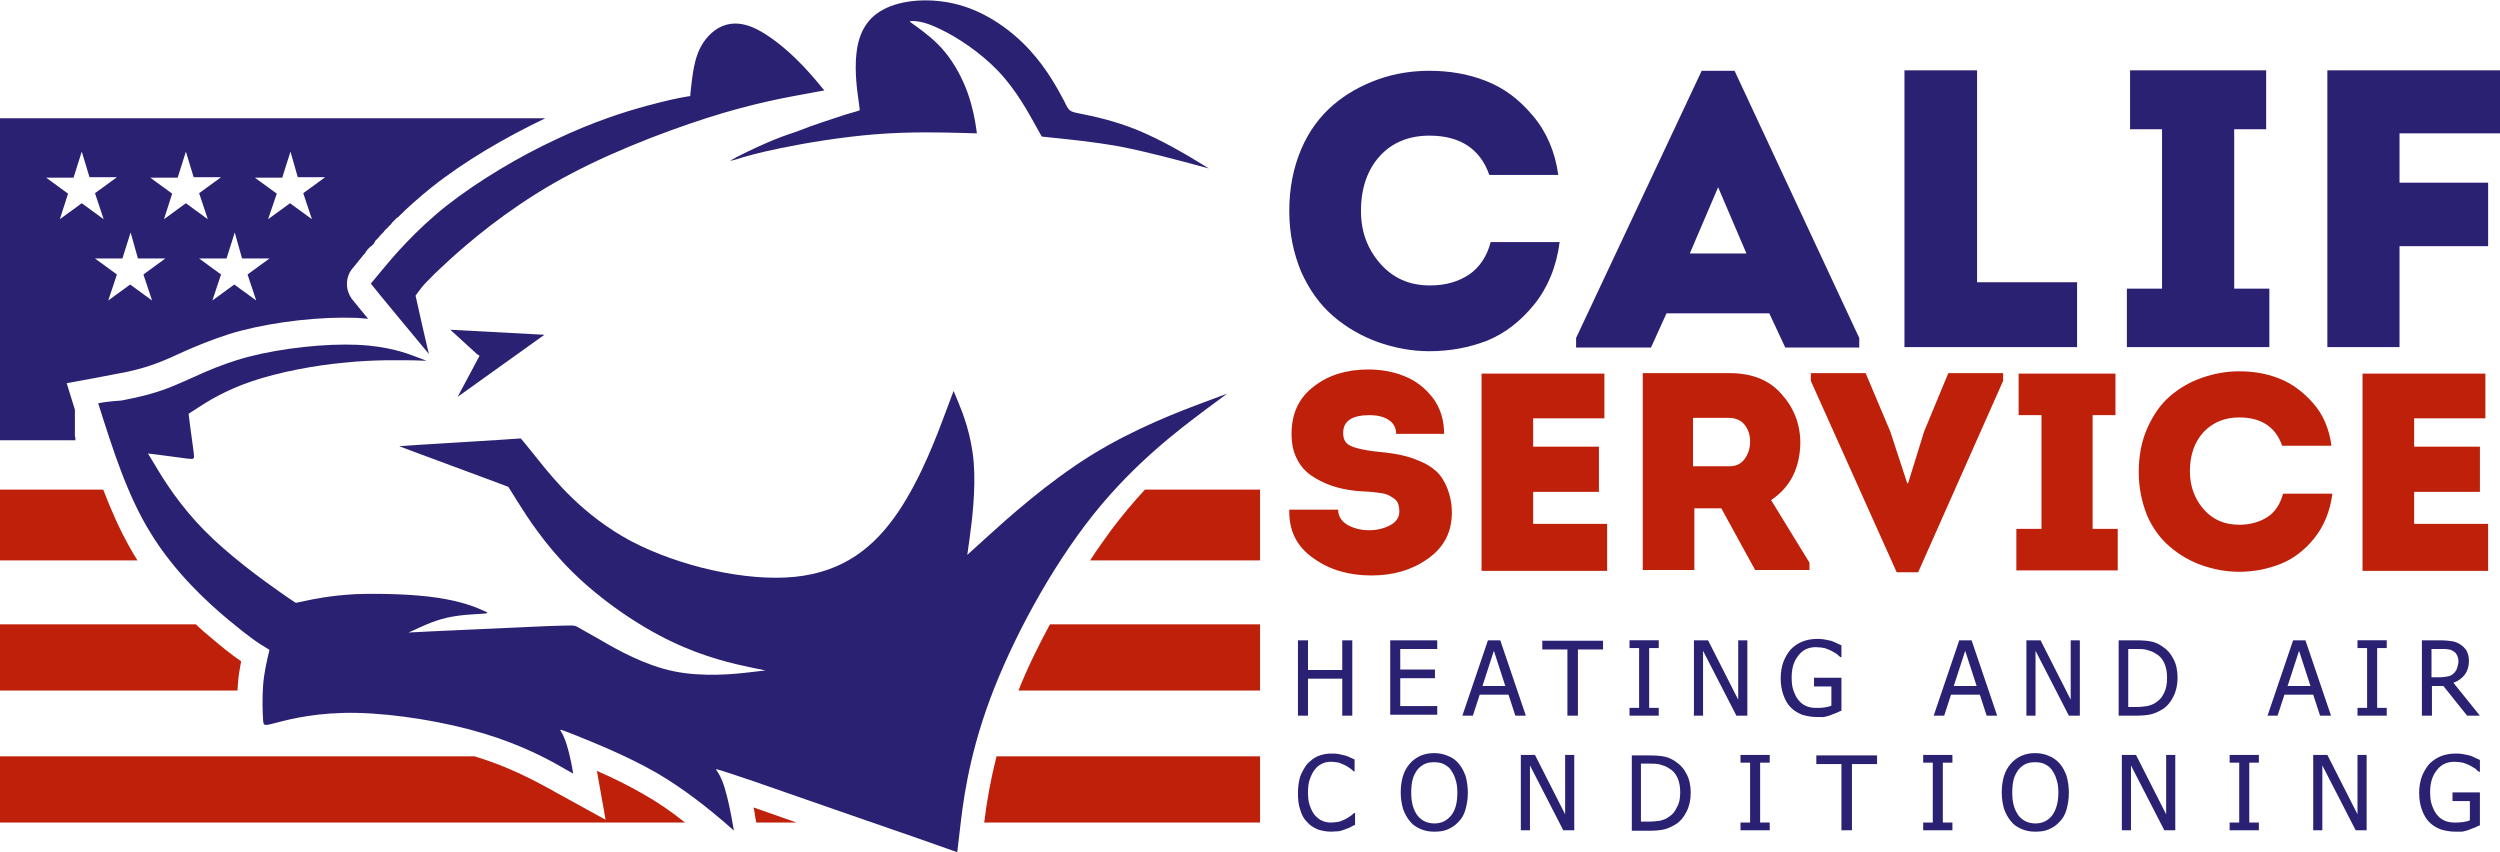 <?xml version="1.0" encoding="UTF-8"?>
<!-- Generator: Adobe Illustrator 27.5.0, SVG Export Plug-In . SVG Version: 6.00 Build 0)  -->
<svg xmlns="http://www.w3.org/2000/svg" xmlns:xlink="http://www.w3.org/1999/xlink" version="1.1" id="Слой_1" x="0px" y="0px" viewBox="0 0 547.4 186.6" style="enable-background:new 0 0 547.4 186.6;" xml:space="preserve">
<style type="text/css">
	.st0{fill-rule:evenodd;clip-rule:evenodd;fill:#2B2173;}
	.st1{fill-rule:evenodd;clip-rule:evenodd;fill:#BE200A;}
</style>
<g>
	<g>
		<path class="st0" d="M21.5,88.3c3.2,10.1,6.4,20.3,11.6,28.6c5.1,8.3,12.2,14.9,16.9,18.8s6.8,5.3,7.9,5.9    c1.1,0.7,1.1,0.7,1.1,0.7s0,0-0.3,1.3c-0.3,1.3-0.9,3.8-1.1,6.6c-0.2,2.8-0.1,5.8,0,7.3c0.1,1.5,0.1,1.5,3.1,0.7    c3-0.8,9.1-2.3,17.6-2.1c8.5,0.2,19.4,2,27.6,4.5c8.3,2.5,14,5.6,16.8,7.2c2.8,1.6,2.8,1.6,2.8,1.6s0,0-0.2-1.2    c-0.2-1.2-0.7-3.5-1.2-5.1c-0.5-1.6-1-2.6-1.3-3c-0.3-0.5-0.3-0.5,3.5,1c3.7,1.5,11.2,4.5,17.6,8.2c6.3,3.7,11.6,8.1,14.2,10.3    c2.6,2.2,2.6,2.3,2.6,2.3c0,0,0,0-0.3-1.7c-0.3-1.8-1-5.3-1.7-7.6c-0.7-2.3-1.4-3.4-1.8-3.9c-0.4-0.5-0.4-0.5,8.5,2.5    c8.8,3.1,26.5,9.2,35.4,12.3c8.8,3.1,8.8,3.1,8.8,3.1s0,0,0.6-5.1c0.6-5.1,1.7-15.2,6.5-28.2c4.8-13,13.3-28.8,22.6-40.5    c9.3-11.7,19.4-19.1,24.4-22.9c5-3.7,5-3.7,5-3.7s0,0-5.1,1.9c-5.1,1.9-15.2,5.7-24.7,11.6c-9.5,5.9-18.3,13.8-22.7,17.8    c-4.4,4-4.4,4-4.4,4s0,0,0.5-3.6c0.5-3.6,1.4-10.7,0.9-16.7c-0.5-6-2.4-10.8-3.4-13.2c-1-2.4-1-2.4-1-2.4s0,0-1.8,4.8    c-1.8,4.8-5.3,14.3-10.4,21.8c-5.1,7.5-11.8,13-22.5,14.1c-10.7,1.1-25.4-2.3-35.9-7.8c-10.5-5.6-16.8-13.4-20.1-17.5    c-3.3-4.1-3.7-4.6-3.9-4.8c-0.2-0.2-0.2-0.2-0.2-0.2s0,0-4.4,0.3c-4.4,0.3-13.3,0.8-17.8,1.1c-4.4,0.3-4.4,0.3-4.4,0.3s0,0,4,1.5    c4,1.5,11.9,4.4,15.9,5.9c4,1.5,4,1.5,4,1.5s0,0,2,3.2c2,3.2,6,9.5,12.1,15.5c6.1,6,14.3,11.7,21.7,15.2    c7.3,3.5,13.8,4.9,17.1,5.6c3.3,0.7,3.3,0.7,3.4,0.7c0,0,0,0-3.4,0.4c-3.4,0.4-10.2,1.1-16.6-0.2c-6.4-1.3-12.4-4.7-16-6.8    c-3.6-2-4.7-2.7-5.3-3c-0.6-0.3-0.6-0.3-6.6-0.1c-6.1,0.3-18.2,0.8-24.3,1.1c-6.1,0.3-6.1,0.3-6,0.3c0,0,0.1,0,1.4-0.6    c1.3-0.6,3.9-1.9,6.9-2.6c2.9-0.7,6.2-0.8,7.8-0.9c1.6-0.1,1.6-0.2,0.1-0.8c-1.5-0.7-4.5-1.9-9.7-2.7c-5.2-0.8-12.5-1-18.1-0.8    c-5.5,0.3-9.3,1.1-11.1,1.5c-1.9,0.4-1.9,0.4-1.9,0.4c0,0,0,0.1-3.7-2.5c-3.7-2.6-11-7.9-16.4-13.4c-5.4-5.5-8.9-11.1-10.6-14    c-1.7-2.8-1.7-2.8-1.7-2.8s0,0,1.7,0.2c1.7,0.2,5.1,0.7,6.8,0.9c1.7,0.2,1.7,0.2,1.5-1.4c-0.2-1.7-0.7-5-0.9-6.7    c-0.2-1.7-0.2-1.7-0.2-1.7s0,0,2-1.3c2-1.3,5.9-3.8,11.8-5.8c5.9-2,13.7-3.5,20.4-4.1c6.7-0.7,12.3-0.5,15.1-0.5    c2.8,0.1,2.8,0.1,2.8,0.1s0,0-2.1-0.8c-2.1-0.8-6.2-2.4-13.1-2.7c-6.8-0.3-16.4,0.7-23.7,2.6c-7.3,1.9-12.5,4.8-17,6.6    c-4.5,1.8-8.4,2.5-10.9,3C23.7,87.9,22.6,88.1,21.5,88.3L21.5,88.3z M93.9,77.5c-4.2-5.1-8.5-10.2-10.6-12.8    c-2.1-2.6-2.1-2.6-2.1-2.6c0,0,0,0,2.4-2.9c2.4-2.9,7.2-8.6,14.1-14.1c7-5.5,16.1-10.9,24.1-14.6c8-3.8,14.9-6,19.7-7.3    c4.8-1.3,7.4-1.8,8.6-2c1.3-0.2,1.2-0.2,1.1-0.2c-0.1,0-0.1,0,0.1-1.7c0.2-1.7,0.5-5.2,1.6-7.9c1.1-2.7,3.1-4.8,5.3-5.7    c2.2-0.9,4.7-0.7,7.5,0.7c2.8,1.4,5.9,3.9,8.4,6.3c2.5,2.4,4.4,4.7,5.4,5.9c1,1.2,1,1.2,1,1.2s0,0-3.8,0.7    c-3.8,0.7-11.5,2-21.8,5.3c-10.3,3.3-23.4,8.4-33.8,14.4c-10.4,6-18.3,12.7-22.9,16.9c-4.6,4.2-6,5.9-6.6,6.8    c-0.7,0.9-0.6,0.9-0.6,0.9s0,0,0.5,2.2C91.9,68.9,92.9,73.2,93.9,77.5L93.9,77.5z M163.9,33.1c-2.3,1.1-3.2,1.6-3.7,1.9    c-0.5,0.3-0.5,0.3,1-0.1c1.5-0.5,4.5-1.4,9.9-2.5c5.4-1.1,13.1-2.4,20.6-3c7.5-0.6,14.8-0.4,18.5-0.3c3.7,0.1,3.7,0.1,3.7,0.1    s0,0-0.2-1.4c-0.2-1.4-0.7-4.3-1.8-7.4c-1.1-3.1-2.8-6.3-4.9-8.9s-4.7-4.5-6.2-5.6c-1.5-1.1-2-1.3-1.2-1.3c0.8,0,2.7,0,6.3,1.8    c3.6,1.7,8.7,5,12.7,9.2c4,4.2,6.7,9.3,8.1,11.8c1.4,2.5,1.4,2.5,1.4,2.5s0,0,2.8,0.3c2.8,0.3,8.3,0.8,14.4,1.9    c6.1,1.2,12.7,3,16.1,3.9c3.3,0.9,3.3,0.9,3.3,0.9s0,0-2.6-1.6c-2.6-1.6-7.9-4.7-13-6.8c-5.1-2.1-10-3.1-12.5-3.6    c-2.5-0.5-2.5-0.5-3.6-2.8c-1.2-2.2-3.5-6.7-7.4-11c-3.9-4.3-9.4-8.3-15.5-10c-6.1-1.7-12.7-1.2-16.7,1c-4,2.1-5.5,5.8-5.9,9.8    c-0.4,3.9,0.2,8.1,0.5,10.2c0.3,2.1,0.3,2.1,0.1,2.1c-0.2,0.1-0.6,0.2-3,0.9c-2.4,0.8-6.9,2.2-10.9,3.8    C169.8,30.3,166.2,32,163.9,33.1L163.9,33.1z M98.6,72.2l20.6,1.1l-19,13.6l4.8-9l-0.6-0.4L98.6,72.2z"></path>
		<path class="st1" d="M238.7,122.7h37.2v-15.5h-25.2c-2.6,2.8-5.1,5.8-7.5,9C241.7,118.3,240.1,120.5,238.7,122.7z"></path>
		<path class="st1" d="M0,122.7h30.1c-0.6-0.9-1.1-1.8-1.6-2.7c-2.3-4-4.2-8.4-5.9-12.8H0V122.7z"></path>
		<path class="st1" d="M223,151.2h52.9v-14.5h-46C227.3,141.5,224.9,146.4,223,151.2z"></path>
		<path class="st1" d="M0,151.2h52c0-0.5,0.1-1,0.1-1.5c0.1-1.7,0.4-3.3,0.7-4.9c-2.2-1.5-4.4-3.3-6.4-5c-1.2-1-2.4-2-3.5-3.1H0    V151.2z"></path>
		<path class="st1" d="M215.5,180.1h60.4v-14.5h-57.7C217,170.4,216.1,175.1,215.5,180.1z"></path>
		<path class="st1" d="M165.6,180.1h8.8l-9.4-3.3c0.2,0.8,0.3,1.6,0.4,2.3L165.6,180.1z"></path>
		<path class="st1" d="M0,180.1h150c-2.9-2.3-5.9-4.4-9.1-6.2c-3.3-1.9-6.7-3.6-10.2-5.1l1.9,10.7l-9.8-5.4c-1-0.5-1.9-1.1-2.9-1.6    c-5.1-2.8-10.1-5.1-15.7-6.8l-0.2-0.1H0V180.1z"></path>
		<path class="st0" d="M0,25.9h119.4c-8.6,4.1-17.6,9.3-25,15.2c-2.6,2.1-5,4.2-7.3,6.5L87,47.6l0,0l-0.1,0.1l-0.1,0.1l0,0L86.6,48    l-0.1,0.1l0,0l-0.1,0.1l-0.1,0.1l-0.1,0.1l-0.1,0.1L86,48.6l-0.1,0.1l0,0l-0.1,0.1L85.7,49l0,0l-0.1,0.1l-0.1,0.1l0,0l-0.1,0.1    l-0.1,0.1l0,0l-0.1,0.1L85,49.7l0,0l-0.1,0.1L84.8,50L84.7,50l-0.1,0.1l0,0l-0.1,0.1l-0.1,0.1l0,0l-0.1,0.1l-0.1,0.1l0,0L84,50.8    l-0.1,0.1l0,0l-0.1,0.1l-0.1,0.1l0,0l-0.1,0.1l-0.1,0.1l0,0l-0.1,0.1l-0.1,0.1l-0.1,0.1L83,51.9l0,0L82.9,52l-0.1,0.1l0,0    l-0.1,0.1l-0.1,0.1l0,0l-0.1,0.1l-0.1,0.1l0,0l-0.1,0.1l-0.1,0.1l0,0L82,53.1l-0.1,0.1l0,0.1l-0.1,0.1l-0.1,0.1l-0.1,0.1l-0.1,0.1    l0,0l-0.1,0.1l-0.1,0.1l0,0L81.1,54L81,54.1l0,0l-0.1,0.1l-0.1,0.1l0,0l-0.1,0.1l-0.1,0.1l0,0l-0.1,0.1l-0.1,0.1l0,0.1l-0.1,0.1    l-0.1,0.1l-0.1,0.1L80,55.4l0,0l-0.1,0.1l-0.1,0.1l0,0l-0.1,0.1l-0.1,0.1c-0.7,0.9-1.4,1.7-2.1,2.6c-0.3,0.3-0.6,0.7-0.9,1.2    c-1,1.9-0.8,4.1,0.4,5.8c0.1,0.2,0.3,0.3,0.4,0.5c0.6,0.7,1.2,1.5,1.8,2.2c0.5,0.6,1,1.2,1.4,1.7c-0.8-0.1-1.6-0.1-2.5-0.2    c-7.9-0.3-17.6,0.8-25.3,2.8c-3.5,0.9-6.9,2.2-10.3,3.6c-2.4,1-4.8,2.2-7.3,3.2c-3.3,1.3-6.4,2.1-9.9,2.7    c-1.6,0.3-3.1,0.6-4.7,0.9l-6,1.1l1.8,5.8l0,0.1l0,0.1l0,0.1l0,0.1l0,0l0,0.1l0,0.1l0,0.1l0,0.1l0,0l0,0.1l0,0.1l0,0.1l0,0.1l0,0    l0,0.1l0,0.1l0,0.1l0,0.1l0,0l0,0.1l0,0.1l0,0.1l0,0.1l0,0l0,0.1l0,0.1l0,0.1l0,0.1l0,0l0,0.1l0,0.1l0,0.1l0,0.1l0,0l0,0.1l0,0.1    l0,0.1l0,0.1l0,0l0,0.1l0,0.1l0,0.1l0,0.1l0,0l0,0.1l0,0.1l0,0.1l0,0.1l0,0l0,0.1l0,0.1l0,0.1l0,0.1l0,0l0,0.1l0,0.1l0,0.1l0,0.1    l0,0l0,0.1l0,0.1l0,0.1l0,0.1l0,0.1l0,0.1l0,0.1l0,0.1l0,0.1l0,0.1l0.1,0.3l0,0.1l0,0.1l0,0.1l0,0.1l0,0.1l0,0.1H0V25.9L0,25.9z     M51.4,50.9l-1.8,5.7l-6,0l4.8,3.5l-1.9,5.7l4.8-3.5l4.8,3.5l-1.9-5.7l4.8-3.5l-6,0L51.4,50.9L51.4,50.9z M28.6,50.9l-1.8,5.7    l-6,0l4.8,3.5l-1.9,5.7l4.8-3.5l4.8,3.5l-1.9-5.7l4.8-3.5l-6,0L28.6,50.9L28.6,50.9z M63.6,33.2l-1.8,5.7l-6,0l4.8,3.5L58.7,48    l4.8-3.5l4.8,3.5l-1.9-5.7l4.8-3.5l-6,0L63.6,33.2L63.6,33.2z M40.7,33.2l-1.8,5.7l-6,0l4.8,3.5L35.9,48l4.8-3.5l4.8,3.5l-1.9-5.7    l4.8-3.5l-6,0L40.7,33.2L40.7,33.2z M17.9,33.2l-1.8,5.7l-6,0l4.8,3.5L13.1,48l4.8-3.5l4.8,3.5l-1.9-5.7l4.8-3.5l-6,0L17.9,33.2z"></path>
		<path class="st0" d="M376.2,41L370,55.5h12.4L376.2,41L376.2,41z M387.4,68.6h-22.5l-3.4,7.5h-16.4V74l27.5-58.5h7.2L407.1,74v2.1    h-16.2L387.4,68.6z"></path>
		<path class="st0" d="M282.3,46.2c0-5,0.9-9.5,2.6-13.5c1.7-4,4.1-7.2,7-9.7c2.9-2.5,6.2-4.3,9.8-5.6c3.6-1.3,7.4-1.9,11.3-1.9    c4.3,0,8.5,0.7,12.3,2.2c3.9,1.5,7.3,4,10.3,7.6c3,3.5,4.9,7.9,5.6,13h-15.1c-2-5.7-6.4-8.6-13.1-8.6c-4.5,0-8.2,1.5-10.9,4.5    c-2.7,3-4.1,7-4.1,12c0,4.5,1.4,8.3,4.2,11.5c2.8,3.2,6.4,4.8,10.9,4.8c3.4,0,6.2-0.8,8.6-2.4c2.3-1.6,3.9-4,4.7-7.1h15.1    c-0.7,5.4-2.6,10-5.6,13.7c-3,3.7-6.4,6.3-10.3,7.9c-3.9,1.5-8.1,2.3-12.6,2.3c-3.9,0-7.6-0.7-11.3-2c-3.6-1.3-6.9-3.2-9.8-5.7    c-2.9-2.5-5.2-5.7-7-9.7C283.2,55.4,282.3,51,282.3,46.2z"></path>
		<polygon class="st0" points="544.8,40 544.8,53.9 525.4,53.9 525.4,76 509.6,76 509.6,15.4 547.4,15.4 547.4,29.2 525.4,29.2     525.4,40   "></polygon>
		<polygon class="st0" points="489.2,63.2 496.9,63.2 496.9,76 465.7,76 465.7,63.2 473.4,63.2 473.4,28.3 466.4,28.3 466.4,15.4     496.2,15.4 496.2,28.3 489.2,28.3   "></polygon>
		<polygon class="st0" points="432.9,15.4 432.9,61.8 454.8,61.8 454.8,76 417,76 417,15.4   "></polygon>
		<path class="st1" d="M282.3,111.6H293c0,1.4,0.7,2.5,2,3.3c1.4,0.8,3,1.2,4.8,1.2c1.7,0,3.3-0.4,4.6-1.1c1.3-0.7,2-1.7,2-3    c0-0.7-0.1-1.2-0.3-1.8c-0.2-0.5-0.6-0.9-1.1-1.2c-0.5-0.3-0.9-0.6-1.3-0.7c-0.4-0.2-1-0.3-1.8-0.4c-0.8-0.1-1.4-0.2-1.7-0.2    c-0.3,0-0.9-0.1-1.7-0.1c-2.1-0.1-4-0.4-5.8-0.9c-1.8-0.5-3.4-1.2-5-2.2c-1.5-0.9-2.8-2.2-3.6-3.8c-0.9-1.6-1.3-3.5-1.3-5.7    c0-4.5,1.6-7.9,4.9-10.4c3.2-2.5,7.2-3.7,11.9-3.7c2.9,0,5.6,0.5,8,1.5c2.5,1,4.5,2.6,6.2,4.8c1.6,2.2,2.4,4.8,2.4,7.8h-10.5    c0-1.4-0.6-2.4-1.7-3.1c-1.1-0.7-2.5-1-4.1-1c-3.9,0-5.8,1.3-5.8,3.9c0,1.4,0.5,2.3,1.6,2.8c1,0.5,2.7,0.9,5,1.2    c2.1,0.2,3.8,0.4,5.4,0.7c1.5,0.3,3.1,0.7,4.6,1.4c1.6,0.6,2.8,1.4,3.8,2.3c1,0.9,1.8,2.2,2.4,3.7c0.6,1.5,1,3.3,1,5.3    c0,4.3-1.7,7.6-5.2,10.1c-3.5,2.5-7.6,3.7-12.4,3.7c-4.9,0-9.1-1.2-12.6-3.7C283.9,119.7,282.2,116.2,282.3,111.6L282.3,111.6z     M351.3,81.8v9.8h-15.6v6.2h14.4v9.9h-14.4v7h16.2v10.3h-27.5V81.8H351.3L351.3,81.8z M387.8,109.5l8.4,13.7v1.6h-11.9l-7.4-13.5    H371v13.5h-11.3V81.7h19c4.9,0,8.7,1.5,11.4,4.6c2.7,3,4.1,6.6,4.1,10.7C394.1,102.5,392,106.7,387.8,109.5L387.8,109.5z     M370.8,102.1h7.8c1.5,0,2.6-0.5,3.4-1.6c0.8-1.1,1.2-2.3,1.2-3.8c0-1.5-0.4-2.7-1.2-3.7c-0.8-1-2-1.5-3.5-1.5h-7.8V102.1    L370.8,102.1z M417.6,105.8h0.2l3.5-11.3l5.3-12.8h12v1.7L420,125.3h-4.7l-18.8-41.9v-1.7h12l5.4,12.8L417.6,105.8L417.6,105.8z     M458.2,115.8h5.5v9.1h-22.2v-9.1h5.5V90.9h-5v-9.1h21.2v9.1h-5V115.8L458.2,115.8z M468.3,103.4c0-3.6,0.6-6.8,1.9-9.7    c1.3-2.9,2.9-5.2,5-7c2.1-1.8,4.4-3.1,7-4c2.6-0.9,5.3-1.4,8.1-1.4c3.1,0,6.1,0.5,8.8,1.6c2.8,1.1,5.2,2.9,7.4,5.4    c2.2,2.5,3.5,5.6,4,9.3h-10.8c-1.4-4.1-4.6-6.2-9.4-6.2c-3.2,0-5.8,1.1-7.8,3.2c-2,2.2-3,5-3,8.6c0,3.2,1,6,3,8.3    c2,2.3,4.6,3.4,7.8,3.4c2.4,0,4.5-0.6,6.2-1.7c1.7-1.1,2.8-2.9,3.4-5.1h10.8c-0.5,3.9-1.9,7.2-4,9.8c-2.1,2.6-4.6,4.5-7.4,5.6    c-2.8,1.1-5.8,1.7-9,1.7c-2.8,0-5.5-0.5-8.1-1.4c-2.6-0.9-5-2.3-7.1-4.1c-2.1-1.8-3.8-4.1-5-6.9C469,110,468.3,106.9,468.3,103.4    L468.3,103.4z M544.2,81.8v9.8h-15.6v6.2H543v9.9h-14.4v7h16.2v10.3h-27.5V81.8H544.2z"></path>
		<g>
			<path class="st0" d="M296.1,156.7h-2.2v-8.1h-7.5v8.1h-2.2v-16.5h2.2v6.5h7.5v-6.5h2.2V156.7L296.1,156.7z M496.5,156.7l5.6-16.5     h2.7l5.6,16.5H508l-1.5-4.6h-6.3l-1.5,4.6H496.5L496.5,156.7z M505.9,150.2l-2.5-7.7l-2.5,7.7H505.9L505.9,150.2z M304.4,156.7     v-16.5h10.3v1.9h-8.1v4.5h7.6v1.9h-7.6v6.1h8.1v1.9H304.4L304.4,156.7z M320.2,156.7l5.6-16.5h2.7l5.6,16.5h-2.3l-1.5-4.6H324     l-1.5,4.6H320.2L320.2,156.7z M329.6,150.2l-2.5-7.7l-2.5,7.7H329.6L329.6,150.2z M343.2,156.7v-14.5h-5.5v-1.9h13.3v1.9h-5.5     v14.5H343.2L343.2,156.7z M363.2,156.7h-6.4V155h2.1v-13.1h-2.1v-1.7h6.4v1.7h-2.1V155h2.1V156.7L363.2,156.7z M382.6,156.7h-2.4     l-7.3-14.2v14.2h-2v-16.5h3.1l6.6,13v-13h2V156.7L382.6,156.7z M397.8,157c-1.2,0-2.2-0.2-3.2-0.5c-1-0.4-1.8-0.9-2.5-1.6     c-0.7-0.7-1.2-1.6-1.6-2.7c-0.4-1.1-0.6-2.3-0.6-3.7c0-1.3,0.2-2.5,0.6-3.6c0.4-1,0.9-1.9,1.6-2.7c0.7-0.7,1.5-1.3,2.5-1.7     c1-0.4,2.1-0.6,3.2-0.6c0.6,0,1.1,0,1.6,0.1c0.5,0.1,1,0.2,1.5,0.3c0.4,0.1,0.8,0.3,1.2,0.5c0.5,0.2,0.8,0.4,1.1,0.5v2.6h-0.2     c-0.3-0.2-0.6-0.5-0.8-0.7c-0.3-0.2-0.7-0.4-1.2-0.7c-0.4-0.2-0.9-0.4-1.5-0.6c-0.6-0.1-1.2-0.2-1.9-0.2c-1.6,0-2.9,0.6-3.8,1.8     c-1,1.2-1.5,2.8-1.5,4.8c0,1.1,0.1,2.1,0.4,2.9c0.3,0.8,0.6,1.5,1.1,2.1c0.5,0.6,1,1,1.7,1.3c0.7,0.3,1.4,0.4,2.2,0.4     c0.6,0,1.2,0,1.8-0.1c0.6-0.1,1.1-0.2,1.5-0.4v-4.2h-3.8v-1.9h6v7.2c-0.3,0.1-0.7,0.3-1.1,0.5c-0.5,0.2-0.9,0.3-1.3,0.5     c-0.5,0.2-1,0.3-1.5,0.4C399,157,398.5,157,397.8,157L397.8,157z M423.4,156.7l5.6-16.5h2.7l5.6,16.5h-2.3l-1.5-4.6h-6.3     l-1.5,4.6H423.4L423.4,156.7z M432.8,150.2l-2.5-7.7l-2.5,7.7H432.8L432.8,150.2z M455.5,156.7H453l-7.3-14.2v14.2h-2v-16.5h3.1     l6.6,13v-13h2V156.7L455.5,156.7z M476.8,148.4c0,1.5-0.3,2.9-0.9,4.1c-0.6,1.2-1.4,2.2-2.4,2.8c-0.8,0.5-1.7,0.9-2.5,1.1     c-0.9,0.2-1.9,0.3-3.3,0.3h-3.8v-16.5h3.7c1.5,0,2.8,0.1,3.6,0.3c0.9,0.2,1.6,0.6,2.2,1c1.1,0.7,1.9,1.6,2.5,2.8     C476.5,145.4,476.8,146.8,476.8,148.4L476.8,148.4z M474.5,148.4c0-1.3-0.2-2.3-0.6-3.2c-0.4-0.9-1-1.6-1.9-2.1     c-0.6-0.4-1.2-0.6-1.9-0.8c-0.7-0.2-1.5-0.2-2.5-0.2H466v12.7h1.7c1,0,1.8-0.1,2.5-0.2c0.7-0.2,1.4-0.4,2-0.9     c0.8-0.5,1.3-1.2,1.7-2.1C474.3,150.8,474.5,149.7,474.5,148.4L474.5,148.4z M522.6,156.7h-6.4V155h2.1v-13.1h-2.1v-1.7h6.4v1.7     h-2.1V155h2.1V156.7L522.6,156.7z M543,156.7h-2.8l-5.2-6.5h-2.5v6.5h-2.2v-16.5h4.2c0.9,0,1.7,0.1,2.4,0.2     c0.6,0.1,1.2,0.3,1.8,0.7c0.6,0.4,1,0.8,1.4,1.4c0.3,0.6,0.5,1.3,0.5,2.2c0,1.2-0.3,2.2-0.9,3c-0.6,0.8-1.4,1.4-2.5,1.8     L543,156.7L543,156.7z M538.3,144.8c0-0.5-0.1-0.9-0.3-1.3c-0.2-0.4-0.4-0.7-0.8-0.9c-0.3-0.2-0.7-0.4-1.1-0.4     c-0.4-0.1-0.9-0.1-1.5-0.1h-2.2v6.2h1.9c0.6,0,1.2-0.1,1.7-0.2c0.5-0.1,0.9-0.3,1.3-0.7c0.3-0.3,0.6-0.7,0.7-1.1     S538.3,145.4,538.3,144.8z"></path>
			<path class="st0" d="M291.5,182.1c-1.1,0-2.1-0.2-3-0.5c-0.9-0.4-1.7-0.9-2.3-1.6c-0.7-0.7-1.2-1.6-1.5-2.7     c-0.4-1.1-0.5-2.3-0.5-3.7c0-1.4,0.2-2.6,0.5-3.6c0.4-1,0.9-1.9,1.5-2.7c0.7-0.7,1.4-1.3,2.3-1.7c0.9-0.4,1.9-0.6,3-0.6     c0.6,0,1.1,0,1.6,0.1c0.5,0.1,0.9,0.2,1.3,0.3c0.4,0.1,0.7,0.2,1.1,0.4c0.4,0.2,0.7,0.3,1.1,0.5v2.6h-0.2     c-0.2-0.2-0.4-0.4-0.7-0.6c-0.3-0.2-0.7-0.5-1.1-0.7c-0.4-0.2-0.9-0.4-1.4-0.6c-0.5-0.1-1.1-0.2-1.7-0.2c-0.7,0-1.4,0.1-2,0.4     c-0.6,0.3-1.2,0.7-1.6,1.3c-0.5,0.6-0.8,1.3-1.1,2.1c-0.3,0.8-0.4,1.8-0.4,2.9c0,1.1,0.1,2.1,0.4,2.9c0.3,0.8,0.6,1.5,1.1,2.1     c0.5,0.5,1,1,1.6,1.2c0.6,0.3,1.3,0.4,2,0.4c0.6,0,1.2-0.1,1.8-0.2c0.5-0.2,1-0.4,1.4-0.6c0.4-0.2,0.8-0.5,1.1-0.7     c0.3-0.2,0.5-0.4,0.7-0.6h0.2v2.6c-0.4,0.2-0.7,0.3-1,0.5c-0.3,0.2-0.7,0.3-1.2,0.5c-0.5,0.2-0.9,0.3-1.3,0.4     C292.6,182,292.1,182.1,291.5,182.1L291.5,182.1z M319.4,167.2c0.6,0.7,1.1,1.6,1.5,2.7c0.3,1.1,0.5,2.3,0.5,3.7     c0,1.3-0.2,2.5-0.5,3.6c-0.3,1.1-0.8,2-1.5,2.7c-0.7,0.8-1.5,1.3-2.4,1.7c-0.9,0.4-1.9,0.5-3,0.5c-1.1,0-2.1-0.2-3-0.6     c-0.9-0.4-1.7-0.9-2.3-1.7c-0.6-0.7-1.1-1.6-1.5-2.7c-0.3-1.1-0.5-2.3-0.5-3.6c0-1.4,0.2-2.6,0.5-3.6c0.3-1,0.8-1.9,1.5-2.7     c0.6-0.7,1.4-1.3,2.3-1.7c0.9-0.4,1.9-0.6,3-0.6c1.1,0,2.1,0.2,3,0.6C318.1,165.9,318.8,166.5,319.4,167.2L319.4,167.2z      M319.1,173.6c0-1.1-0.1-2.1-0.4-2.9c-0.2-0.8-0.6-1.5-1-2.1c-0.4-0.6-1-1-1.6-1.3c-0.6-0.3-1.3-0.4-2.1-0.4     c-0.8,0-1.5,0.1-2.1,0.4c-0.6,0.3-1.1,0.7-1.6,1.3c-0.4,0.6-0.8,1.3-1,2.1c-0.2,0.8-0.3,1.8-0.3,2.9c0,2.2,0.5,3.8,1.4,5     c0.9,1.1,2.1,1.7,3.7,1.7c1.5,0,2.7-0.6,3.6-1.7C318.7,177.4,319.1,175.7,319.1,173.6L319.1,173.6z M344.7,181.8h-2.4l-7.3-14.2     v14.2h-2v-16.5h3.1l6.6,13v-13h2V181.8L344.7,181.8z M370.2,173.6c0,1.5-0.3,2.9-0.9,4.1c-0.6,1.2-1.4,2.2-2.4,2.8     c-0.8,0.5-1.7,0.9-2.5,1.1c-0.9,0.2-1.9,0.3-3.3,0.3h-3.8v-16.5h3.7c1.5,0,2.8,0.1,3.6,0.3c0.9,0.2,1.6,0.6,2.2,1     c1.1,0.7,1.9,1.6,2.5,2.8C369.9,170.6,370.2,172,370.2,173.6L370.2,173.6z M367.9,173.5c0-1.3-0.2-2.3-0.6-3.2     c-0.4-0.9-1-1.6-1.9-2.1c-0.6-0.4-1.2-0.6-1.9-0.8c-0.7-0.2-1.5-0.2-2.5-0.2h-1.7v12.7h1.7c1,0,1.8-0.1,2.5-0.2     c0.7-0.2,1.4-0.4,2-0.9c0.8-0.5,1.3-1.2,1.7-2.1C367.7,175.9,367.9,174.8,367.9,173.5L367.9,173.5z M387.5,181.8h-6.4v-1.7h2.1     V167h-2.1v-1.7h6.4v1.7h-2.1v13.1h2.1V181.8L387.5,181.8z M403.2,181.8v-14.5h-5.5v-1.9h13.3v1.9h-5.5v14.5H403.2L403.2,181.8z      M427.5,181.8h-6.4v-1.7h2.1V167h-2.1v-1.7h6.4v1.7h-2.1v13.1h2.1V181.8L427.5,181.8z M451,167.2c0.6,0.7,1.1,1.6,1.5,2.7     c0.3,1.1,0.5,2.3,0.5,3.7c0,1.3-0.2,2.5-0.5,3.6c-0.3,1.1-0.8,2-1.5,2.7c-0.7,0.8-1.5,1.3-2.4,1.7c-0.9,0.4-1.9,0.5-3,0.5     c-1.1,0-2.1-0.2-3-0.6c-0.9-0.4-1.7-0.9-2.3-1.7c-0.6-0.7-1.1-1.6-1.5-2.7c-0.3-1.1-0.5-2.3-0.5-3.6c0-1.4,0.2-2.6,0.5-3.6     c0.3-1,0.8-1.9,1.5-2.7c0.6-0.7,1.4-1.3,2.3-1.7c0.9-0.4,1.9-0.6,3-0.6c1.1,0,2.1,0.2,3,0.6C449.6,165.9,450.4,166.5,451,167.2     L451,167.2z M450.7,173.6c0-1.1-0.1-2.1-0.4-2.9c-0.2-0.8-0.6-1.5-1-2.1c-0.4-0.6-1-1-1.6-1.3c-0.6-0.3-1.3-0.4-2.1-0.4     c-0.8,0-1.5,0.1-2.1,0.4c-0.6,0.3-1.1,0.7-1.6,1.3c-0.4,0.6-0.8,1.3-1,2.1c-0.2,0.8-0.3,1.8-0.3,2.9c0,2.2,0.5,3.8,1.4,5     c0.9,1.1,2.1,1.7,3.7,1.7c1.5,0,2.7-0.6,3.6-1.7C450.2,177.4,450.7,175.7,450.7,173.6L450.7,173.6z M476.3,181.8h-2.4l-7.3-14.2     v14.2h-2v-16.5h3.1l6.6,13v-13h2V181.8L476.3,181.8z M494.6,181.8h-6.4v-1.7h2.1V167h-2.1v-1.7h6.4v1.7h-2.1v13.1h2.1V181.8     L494.6,181.8z M518.2,181.8h-2.4l-7.3-14.2v14.2h-2v-16.5h3.1l6.6,13v-13h2V181.8L518.2,181.8z M537.6,182.1     c-1.2,0-2.2-0.2-3.2-0.5c-1-0.4-1.8-0.9-2.5-1.6c-0.7-0.7-1.2-1.6-1.6-2.7c-0.4-1.1-0.6-2.3-0.6-3.7c0-1.3,0.2-2.5,0.6-3.6     c0.4-1,0.9-1.9,1.6-2.7c0.7-0.7,1.5-1.3,2.5-1.7c1-0.4,2.1-0.6,3.2-0.6c0.6,0,1.1,0,1.6,0.1c0.5,0.1,1,0.2,1.5,0.3     c0.4,0.1,0.8,0.3,1.2,0.5c0.5,0.2,0.8,0.4,1.1,0.5v2.6h-0.2c-0.3-0.2-0.6-0.5-0.8-0.7c-0.3-0.2-0.7-0.4-1.2-0.7     c-0.4-0.2-0.9-0.4-1.5-0.6c-0.6-0.1-1.2-0.2-1.9-0.2c-1.6,0-2.9,0.6-3.8,1.8c-1,1.2-1.5,2.8-1.5,4.8c0,1.1,0.1,2.1,0.4,2.9     c0.3,0.8,0.6,1.5,1.1,2.1c0.5,0.6,1,1,1.7,1.3c0.7,0.3,1.4,0.4,2.2,0.4c0.6,0,1.2,0,1.8-0.1c0.6-0.1,1.1-0.2,1.5-0.4v-4.2h-3.8     v-1.9h6v7.2c-0.3,0.1-0.7,0.3-1.1,0.5c-0.5,0.2-0.9,0.3-1.3,0.5c-0.5,0.2-1,0.3-1.5,0.4C538.7,182.1,538.2,182.1,537.6,182.1z"></path>
		</g>
	</g>
</g>
</svg>
